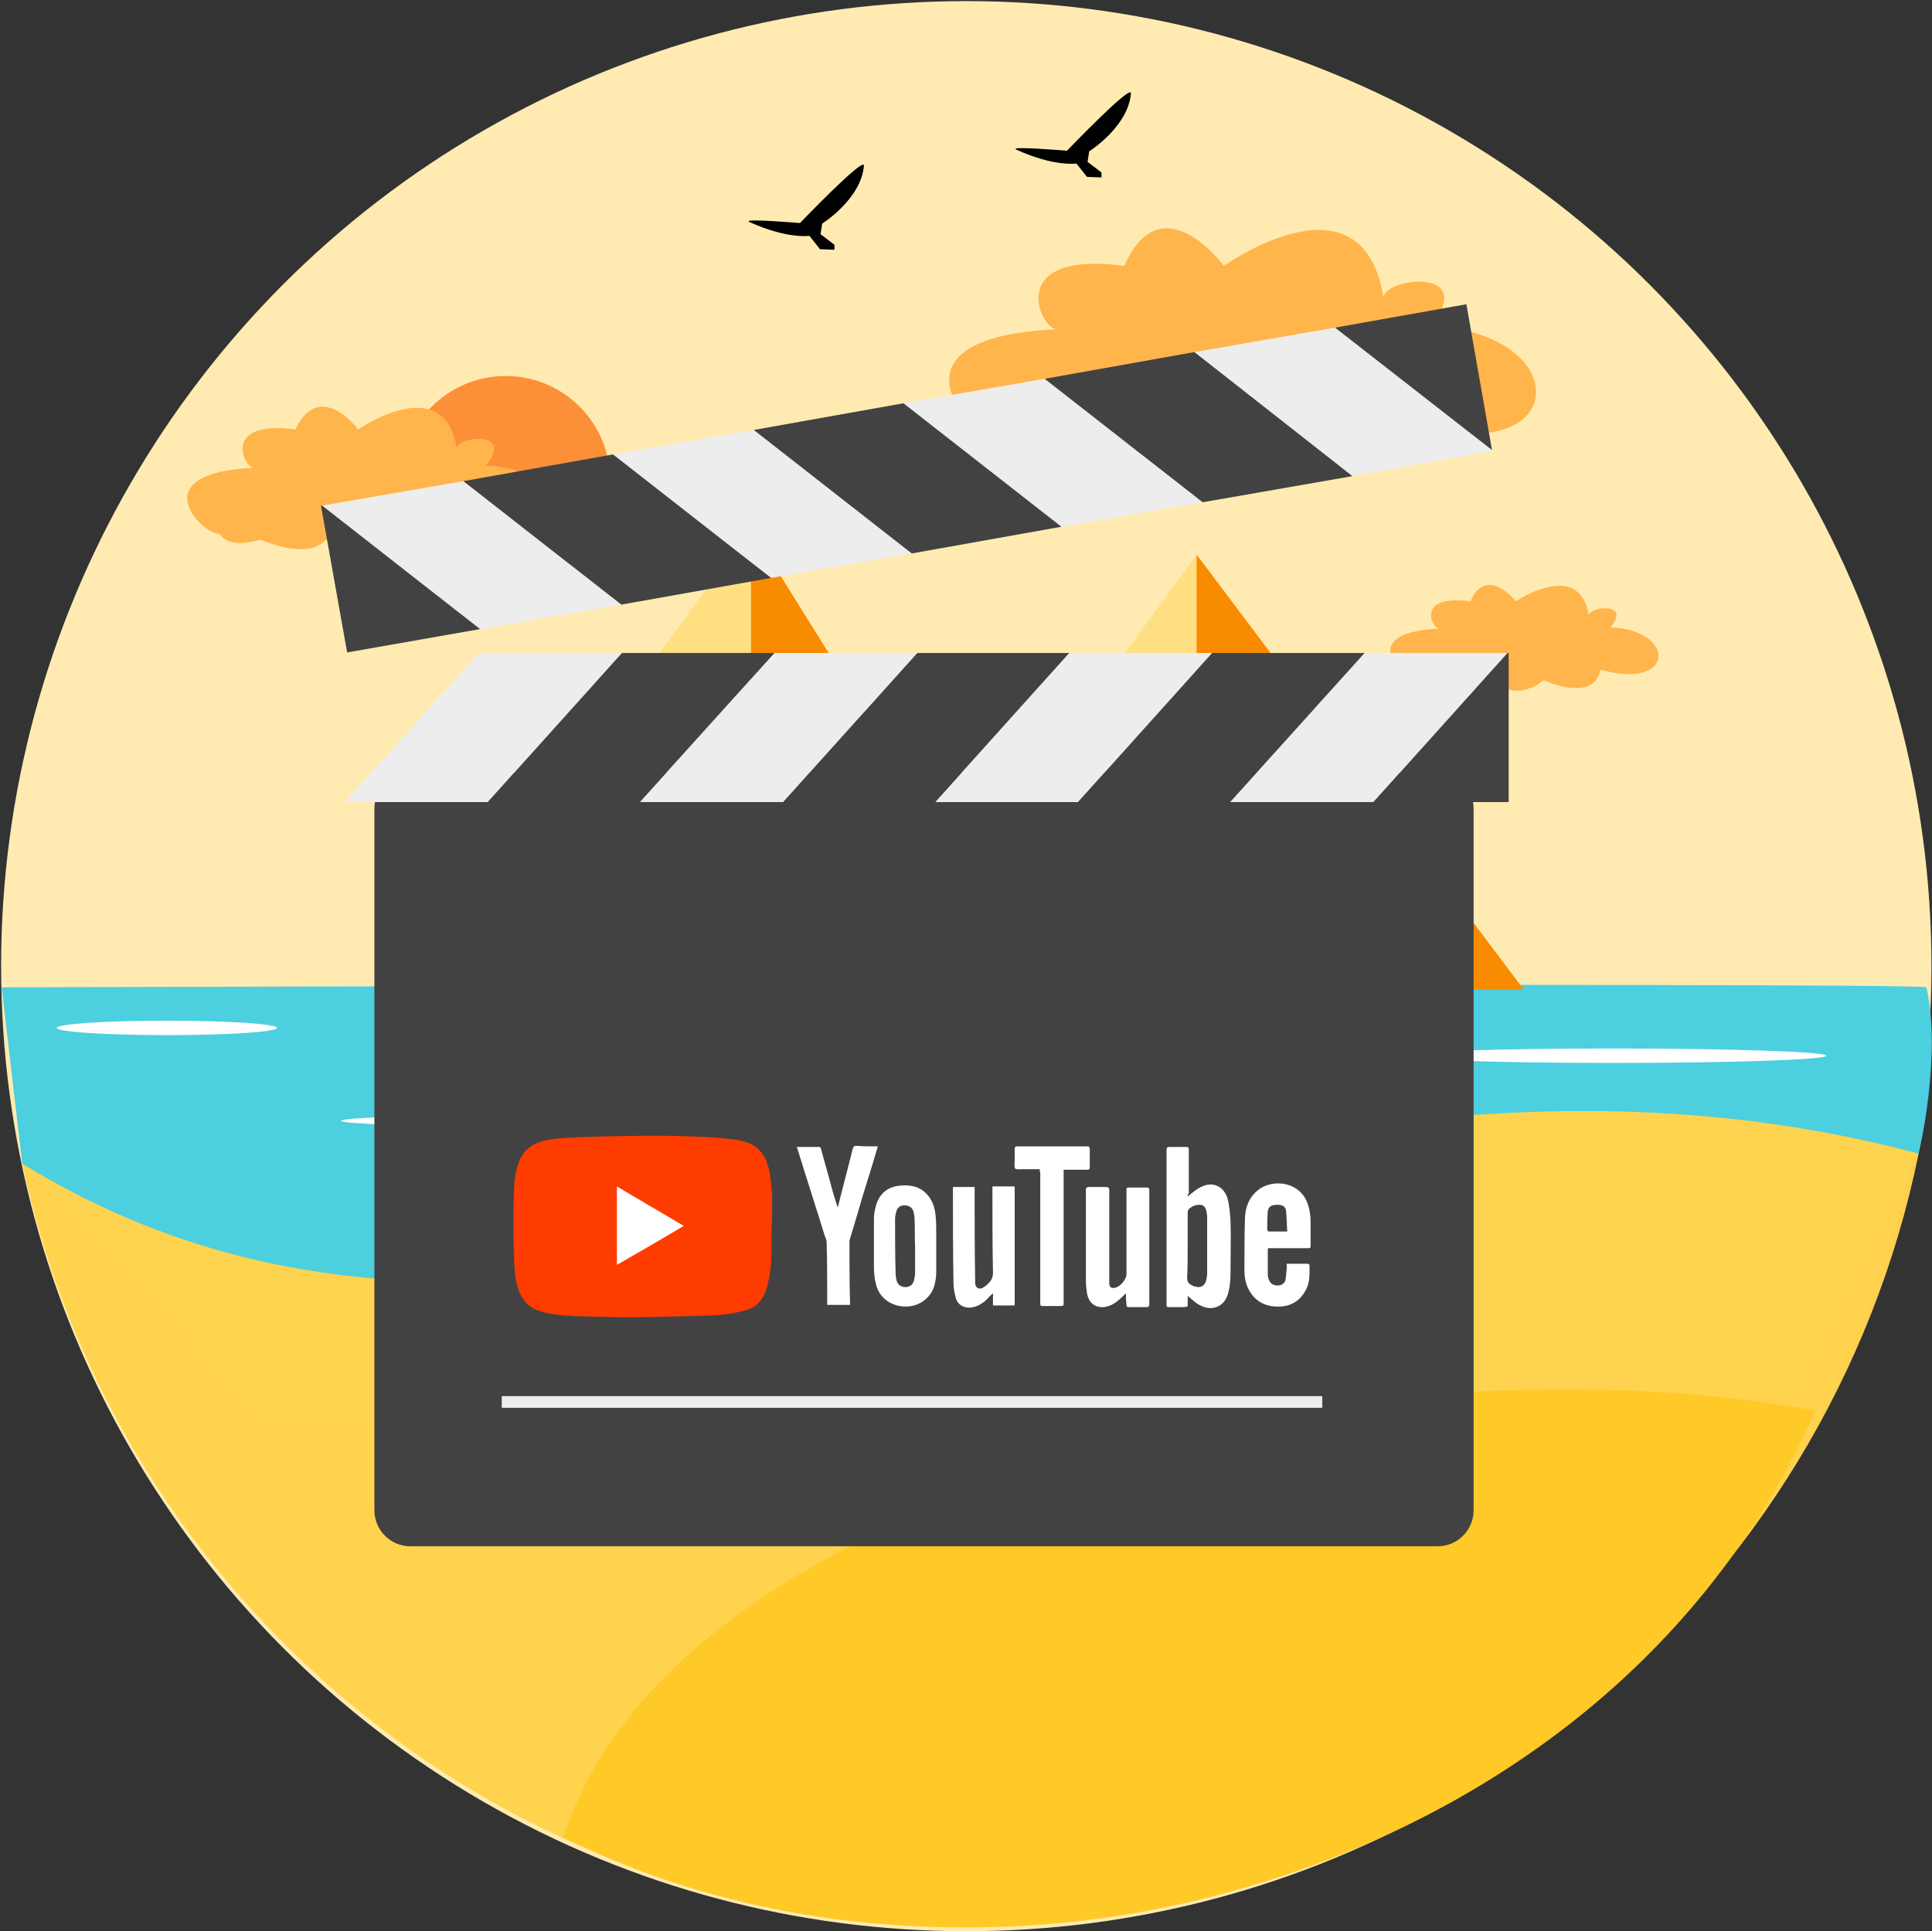<?xml version="1.0" encoding="utf-8"?>
<!-- Generator: Adobe Illustrator 22.0.1, SVG Export Plug-In . SVG Version: 6.00 Build 0)  -->
<svg version="1.1" id="Layer_1" xmlns="http://www.w3.org/2000/svg" xmlns:xlink="http://www.w3.org/1999/xlink" x="0px" y="0px"
	 viewBox="0 0 347.3 347.2" style="enable-background:new 0 0 347.3 347.2;" xml:space="preserve">
<rect x="0" y="0" width="347.3" height="347.2" fill="#333333" stroke="none"/>
<style type="text/css">
	.st0{fill:#FFEBB1;}
	.st1{fill:#4CCFDF;}
	.st2{fill:#FFFFFF;}
	.st3{opacity:0.99;fill:#FFD34E;enable-background:new    ;}
	.st4{fill:#FFC928;}
	.st5{fill:#FFDF81;}
	.st6{fill:#F98B00;}
	.st7{fill:#903B13;}
	.st8{display:none;}
	.st9{fill:#FC9038;}
	.st10{fill:#FFB54C;}
	.st11{fill:#424242;}
	.st12{fill:#EDEDED;}
	.st13{fill:#FF3C00;}
</style>
<g id="Vector">
	<circle class="st0" cx="173.7" cy="173.7" r="173.5"/>
	<g id="sea">
		<path class="st1" d="M0.3,177.5c0,0,345-1,346,0c2.8,12.5-1.4,29.9-1.4,29.9l-21.6,42.3l-275.5,5.8L4,209.2L0.3,177.5z"/>
		<ellipse class="st2" cx="30" cy="184.8" rx="19.8" ry="1.3"/>
		<ellipse class="st2" cx="91.3" cy="201.5" rx="30" ry="1"/>
		<ellipse class="st2" cx="176.8" cy="189.8" rx="21" ry="1.3"/>
		<ellipse class="st2" cx="290" cy="189.8" rx="38.3" ry="1.3"/>
		<ellipse class="st2" cx="134.3" cy="211.3" rx="21.5" ry="1.3"/>
	</g>
	<path class="st3" d="M344.9,207.4c-16.2,79.4-86.5,139.1-170.6,139.1C90.7,346.5,20.9,287.7,4,209.2
		C106.1,271.9,213.8,172.5,344.9,207.4z"/>
	<path class="st4" d="M101.3,330.3c19.9-63.2,145.2-91.4,225-76.7C289.1,338.9,176.3,368,101.3,330.3z"/>
	<g id="mountains">
		<polygon class="st5" points="74,178 135,95 135,134.3 143.8,139 127.3,147.8 140,153 132.8,159 142.3,178 		"/>
		<polygon class="st6" points="143.8,178 166.8,146 135,95 135,134.3 143.8,139 127.3,147.8 140,153 132.8,159 142.3,178 		"/>
		<polygon class="st5" points="142.9,177.9 172.1,138.2 179.6,148.4 215.1,99.7 215.1,148.7 227.8,154.9 202.8,165.7 222.6,173.5 
			216.6,177.9 		"/>
		<polygon class="st6" points="273.9,177.9 215.1,99.7 215.1,148.7 227.8,154.9 202.8,165.7 222.6,173.5 216.6,177.9 		"/>
	</g>
	<path id="ship" class="st7" d="M144.9,186.3l2.1,2.9h27.8v-2.9h-13.9l-0.3-2.4h4.5l-0.3-1h5.6c0,0-0.4-12.3-8.6-20
		c0.5,5.5,0.8,12.4,0.8,12.4l-2,0.3c0,0,3.1-18.5,0.6-23.6c-17.4,13.2-16.4,31.6-16.4,31.6l14.9,0.3v2.5L144.9,186.3z"/>
	<path id="bird" class="st8" d="M165.7,103.9c-1.5-0.7,9.1,0.2,9.1,0.2s11.7-12.2,11.5-10.3c-0.5,6-7.5,10.4-7.5,10.4l-0.3,1.9
		l2.4,1.9v0.9l-2.6-0.1l-1.9-2.4C176.4,106.4,172.5,107,165.7,103.9z"/>
	<path id="bird_1_" d="M134.7,39.9c-1.5-0.7,9.1,0.2,9.1,0.2s11.7-12.2,11.5-10.3c-0.5,6-7.5,10.4-7.5,10.4l-0.3,1.9L150,44v0.9
		l-2.6-0.1l-1.9-2.4C145.4,42.4,141.5,43,134.7,39.9z"/>
	<path id="bird_2_" d="M182.7,26.9c-1.5-0.7,9.1,0.2,9.1,0.2s11.7-12.2,11.5-10.3c-0.5,6-7.5,10.4-7.5,10.4l-0.3,1.9L198,31v0.9
		l-2.6-0.1l-1.9-2.4C193.4,29.4,189.5,30,182.7,26.9z"/>
	<circle id="sun" class="st9" cx="90.9" cy="86.4" r="18.8"/>
	<path id="cloud" class="st10" d="M64.4,77.2c0,0,15.4-10.7,17.7,3.4c0-2.1,10.6-3.4,5.2,3.1c15.9,0.5,16,15.8-2.4,10.6
		c-1.6,8.5-13.8,2.7-13.8,2.7s-6.4,5.8-12.5,0c-3.3,3.9-11.8,0-11.8,0s-5.5,1.9-7.3-1c-3.2,0.1-14.2-11,6.2-11.9
		c-1.7,0.3-6.2-8.7,7.4-6.9C57.5,68,64.4,77.2,64.4,77.2z"/>
	<path id="cloud_1_" class="st10" d="M272.5,108.1c0,0,11.4-7.7,13.1,2.5c0-1.5,7.8-2.5,3.9,2.2c11.8,0.4,11.8,11.4-1.8,7.6
		c-1.2,6.1-10.2,1.9-10.2,1.9s-4.7,4.2-9.2,0c-2.5,2.8-8.7,0-8.7,0s-4,1.4-5.4-0.7c-2.3,0.1-10.5-7.9,4.6-8.6
		c-1.3,0.2-4.6-6.2,5.5-4.9C267.3,101.5,272.5,108.1,272.5,108.1z"/>
	<path id="cloud_2_" class="st10" d="M220,47.8c0,0,24.9-17.8,28.7,5.7c0-3.5,17.1-5.7,8.5,5.2c25.8,0.8,25.9,26.2-3.8,17.5
		c-2.6,14.1-22.4,4.4-22.4,4.4s-10.3,9.6-20.2,0c-5.4,6.5-19.1,0-19.1,0s-8.8,3.2-11.7-1.7c-5.1,0.2-22.9-18.3,10.1-19.7
		c-2.8,0.5-10.1-14.3,12-11.4C208.8,32.6,220,47.8,220,47.8z"/>
</g>
<g id="camera">
	<g>
		<path class="st11" d="M67.3,145.4c0-3.6,2.9-6.5,6.5-6.5h184.6c3.6,0,6.5,2.9,6.5,6.5v126.1c0,3.6-2.9,6.5-6.5,6.5H73.8
			c-3.6,0-6.5-2.9-6.5-6.5V145.4z"/>
		<rect x="90.2" y="251" class="st12" width="147.5" height="2.1"/>
		<polygon class="st12" points="240,58.9 268.2,80.9 268.2,81.1 243.1,85.6 214.7,63.3 		"/>
		<polygon class="st12" points="135.5,77.3 163.9,99.5 138.6,103.9 110.2,81.7 		"/>
		<polygon class="st12" points="83.3,86.5 111.7,108.7 86.3,113.1 57.9,90.9 		"/>
		<polygon class="st12" points="187.8,68.1 216.2,90.3 190.8,94.7 162.4,72.5 		"/>
		<polygon class="st11" points="263.6,54.7 268.2,80.9 240,58.9 		"/>
		<polygon class="st11" points="214.7,63.3 243.1,85.6 216.2,90.3 187.8,68.1 		"/>
		<polygon class="st11" points="162.4,72.5 190.8,94.7 163.9,99.5 135.5,77.3 		"/>
		<polygon class="st11" points="110.2,81.7 138.6,103.9 111.7,108.7 83.3,86.5 		"/>
		<polygon class="st11" points="57.7,90.9 57.9,90.9 86.3,113.1 62.4,117.3 		"/>
		<polygon class="st12" points="86.1,117.4 62.2,143.9 62.2,144.2 87.7,144.2 111.8,117.4 		"/>
		<polygon class="st12" points="192.2,117.4 168.1,144.2 193.8,144.2 217.9,117.4 		"/>
		<polygon class="st12" points="245.3,117.4 221.1,144.2 246.9,144.2 271,117.4 		"/>
		<polygon class="st12" points="139.2,117.4 115,144.2 140.8,144.2 164.9,117.4 		"/>
		<polygon class="st11" points="111.8,117.4 87.7,144.2 115,144.2 139.2,117.4 		"/>
		<polygon class="st11" points="164.9,117.4 140.8,144.2 168.1,144.2 192.2,117.4 		"/>
		<polygon class="st11" points="217.9,117.4 193.8,144.2 221.1,144.2 245.3,117.4 		"/>
		<polygon class="st11" points="271.2,117.4 271,117.4 246.9,144.2 271.2,144.2 		"/>
	</g>
</g>
<g id="Youtube">
	<g>
		<path class="st13" d="M138.8,215.4c0-0.5,0-1.1-0.1-1.6c-0.2-2.3-0.4-5-2-6.8c-1.3-1.6-3.4-2-5.3-2.2c-2.4-0.3-4.9-0.4-7.4-0.5
			c-5-0.2-10-0.1-15,0c-2.6,0.1-5.1,0.1-7.7,0.3c-3.1,0.2-6.4,0.7-7.8,3.8c-1.3,2.8-1.1,6.4-1.2,9.4c0,2.7,0,5.4,0.1,8.1
			c0.1,3.5,0.3,8.1,4.1,9.6c2,0.8,4.5,1,6.6,1.1c2.3,0.1,4.6,0.1,6.9,0.2c4.8,0.1,9.6-0.1,14.5-0.2c3.3-0.1,6.8-0.1,10-1.2
			c2.8-0.9,3.5-3.9,3.9-6.5s0.3-5.2,0.3-7.8C138.8,219.2,138.8,217.3,138.8,215.4z"/>
		<path class="st2" d="M122.9,220.4c-4-2.4-8-4.7-12-7.1c0,4.7,0,9.4,0,14.1C114.9,225.1,118.9,222.8,122.9,220.4z"/>
	</g>
	<g>
		<path class="st2" d="M178.4,213.3c1.4,0,2.6,0,4,0c0,7.1,0,14.2,0,21.4c-1.3,0-2.5,0-3.9,0c0-0.7,0-1.4,0-2.2
			c-0.4,0.4-0.7,0.6-0.9,0.9c-0.9,0.9-1.9,1.6-3.3,1.7c-1.2,0-2.2-0.6-2.5-1.8c-0.2-0.8-0.4-1.7-0.4-2.6c-0.1-5.7-0.1-11.3-0.1-17
			c0-0.1,0-0.2,0-0.3c1.3,0,2.6,0,3.9,0c0,0.2,0,0.4,0,0.5c0,5.5,0,10.9,0.1,16.4c0,0.2,0,0.3,0,0.5c0.1,0.7,0.6,1,1.2,0.8
			c0.5-0.2,0.9-0.6,1.3-1c0.5-0.5,0.7-1.1,0.7-1.8c-0.1-4.9-0.1-9.8-0.1-14.7C178.4,213.8,178.4,213.5,178.4,213.3z"/>
		<path class="st2" d="M157.8,206.1c-0.7,2.4-1.4,4.7-2.1,6.9c-1,3.2-1.9,6.5-2.9,9.7c-0.1,0.2-0.1,0.5-0.1,0.7
			c0,3.5,0,7.1,0.1,10.6c0,0.2,0,0.3,0,0.6c-1.4,0-2.7,0-4.1,0c0-0.2,0-0.3,0-0.5c0-3.5,0-7.1-0.1-10.6c0-0.4-0.1-0.8-0.3-1.2
			c-1.6-5.2-3.3-10.4-4.9-15.6c0-0.1-0.1-0.3-0.2-0.5c1.4,0,2.7,0,4.1,0c0.1,0,0.3,0.2,0.3,0.4c0.6,2.3,1.3,4.6,1.9,6.9
			c0.3,1.2,0.7,2.4,1.1,3.6c0.2-0.8,0.4-1.6,0.6-2.4c0.7-2.7,1.4-5.4,2.1-8.2c0.1-0.3,0.2-0.5,0.6-0.5
			C155.1,206.1,156.4,206.1,157.8,206.1z"/>
		<path class="st2" d="M157.1,223.9c0-1.6,0-3.3,0-4.9c0-0.8,0.2-1.6,0.4-2.4c0.6-1.9,1.9-3.1,3.9-3.4c2.3-0.3,4.3,0.1,5.7,2.1
			c0.7,1,1,2.2,1.1,3.4c0.1,1,0.1,2.1,0.1,3.1c0,2.3,0,4.6,0,6.8c0,0.8-0.1,1.6-0.3,2.4c-0.6,2.3-2.7,3.9-5.2,3.9s-4.7-1.5-5.3-3.9
			c-0.3-1.1-0.4-2.2-0.4-3.3S157.1,225.2,157.1,223.9L157.1,223.9z M164.5,224.1C164.4,224.1,164.4,224.1,164.5,224.1
			c-0.1-1.7,0-3.3-0.1-5c0-0.4-0.1-0.9-0.2-1.3c-0.2-0.7-0.8-1.1-1.6-1.1s-1.3,0.4-1.5,1.2c-0.1,0.4-0.2,0.8-0.2,1.2
			c0,3.3,0,6.6,0.1,9.8c0,0.5,0.1,1,0.2,1.4c0.2,0.7,0.8,1.1,1.6,1.1c0.7,0,1.3-0.4,1.5-1.2c0.1-0.4,0.2-0.9,0.2-1.4
			C164.5,227.4,164.5,225.8,164.5,224.1z"/>
		<path class="st2" d="M213.5,215.1c0.8-0.6,1.5-1.3,2.4-1.7c2.1-1.1,4.2-0.1,4.8,2.2c0.3,1.2,0.4,2.5,0.5,3.8c0.1,3.2,0,6.3,0,9.5
			c0,1.2-0.1,2.4-0.4,3.5c-0.6,2.5-2.9,3.5-5.2,2.2c-0.8-0.4-1.4-1.1-2.1-1.6c0,0.4,0,0.8,0,1.2c0,0.8,0.1,0.7-0.7,0.8
			c-0.8,0-1.7,0-2.5,0c-0.6,0-0.6,0-0.6-0.6c0-5,0-10,0-15.1c0-4.2,0-8.3,0-12.5c0-0.5,0.1-0.6,0.6-0.6c0.9,0,1.9,0,2.9,0
			c0.4,0,0.5,0.1,0.5,0.5c0,2.6,0,5.3,0,7.9C213.5,214.6,213.5,214.9,213.5,215.1z M213.5,224L213.5,224c0,1.9,0,3.8-0.1,5.7
			c0,0.8,0.3,1.1,0.9,1.4c0.2,0.1,0.4,0.2,0.6,0.2c0.9,0.3,1.6-0.1,1.9-1c0.1-0.5,0.2-0.9,0.2-1.4c0-3.4,0-6.7,0-10.1
			c0-0.4-0.1-0.9-0.2-1.3c-0.2-0.6-0.6-0.9-1.2-0.9c-0.6,0-1.2,0.2-1.7,0.6c-0.3,0.2-0.4,0.5-0.4,0.8C213.5,220,213.5,222,213.5,224
			z"/>
		<path class="st2" d="M202.4,232.5c-0.5,0.5-0.9,0.9-1.4,1.3c-0.7,0.6-1.6,1.1-2.6,1.2c-1.6,0.1-2.7-0.8-3-2.5
			c-0.1-0.7-0.2-1.5-0.2-2.2c0-5.4,0-10.9,0-16.3c0-0.4,0.1-0.6,0.6-0.6c1,0,2,0,3,0c0.4,0,0.6,0.1,0.6,0.6c0,5.3,0,10.5,0,15.8
			c0,0.3,0,0.6,0,0.9c0,0.7,0.4,1,1.1,0.8c0.9-0.2,2-1.5,2-2.4c0-5,0-10,0-15c0-0.6,0-0.6,0.6-0.6c1,0,2,0,3,0
			c0.4,0,0.5,0.1,0.5,0.5c0,6.8,0,13.7,0,20.5c0,0.3-0.1,0.5-0.5,0.5c-1.1,0-2.2,0-3.2,0c-0.3,0-0.4-0.1-0.4-0.4
			C202.4,233.7,202.4,233.2,202.4,232.5z"/>
		<path class="st2" d="M231.3,227.2c1.3,0,2.6,0,3.8,0c0.1,0,0.3,0.2,0.3,0.2c0,1.6,0.1,3.2-0.7,4.6c-1,1.8-2.5,2.8-4.6,2.9
			c-2.7,0.1-4.6-1-5.7-3.2c-0.5-1-0.7-2.1-0.7-3.3c0-3.2,0-6.3,0.1-9.5c0.1-1.9,0.7-3.6,2.3-4.9c2.6-2.2,8.1-1.7,9.2,3.2
			c0.2,0.8,0.3,1.7,0.3,2.5c0,1.4,0,2.7,0,4.1c0,0.6,0,0.6-0.6,0.6c-2.1,0-4.3,0-6.4,0c-0.2,0-0.4,0-0.6,0c0,0.1-0.1,0.1-0.1,0.1
			c0,1.6,0,3.2,0,4.7c0,0.3,0.1,0.6,0.2,0.9c0.3,0.7,0.8,1,1.6,1c0.7,0,1.3-0.4,1.4-1.1c0.1-0.6,0.1-1.2,0.2-1.8
			C231.3,228.1,231.3,227.7,231.3,227.2z M231.4,221.4c-0.1-1.3-0.1-2.5-0.2-3.6c-0.1-0.9-0.6-1.2-1.6-1.2s-1.6,0.3-1.7,1.2
			c-0.1,1.1-0.1,2.2-0.1,3.3c0,0.1,0.2,0.3,0.3,0.3C229.1,221.4,230.2,221.4,231.4,221.4z"/>
		<path class="st2" d="M186.9,210.2c-1,0-2,0-3,0c-0.5,0-1.1,0.1-1.4-0.1c-0.2-0.2-0.1-0.9-0.1-1.3c0-0.7,0-1.5,0-2.2
			c0-0.4,0.1-0.5,0.5-0.5c3.2,0,6.5,0,9.7,0c0.9,0,1.8,0,2.8,0c0.4,0,0.5,0.1,0.5,0.5c0,1.1,0,2.1,0,3.2c0,0.4-0.1,0.5-0.5,0.5
			c-1.1,0-2.2,0-3.4,0c-0.2,0-0.5,0-0.8,0c0,0.4,0,0.6,0,0.9c0,7.6,0,15.2,0,22.9c0,0.7,0,0.7-0.7,0.7c-1,0-2,0-2.9,0
			c-0.6,0-0.6,0-0.6-0.7c0-4.3,0-8.5,0-12.8c0-3.5,0-7,0-10.5C186.9,210.6,186.9,210.5,186.9,210.2z"/>
	</g>
</g>
</svg>
